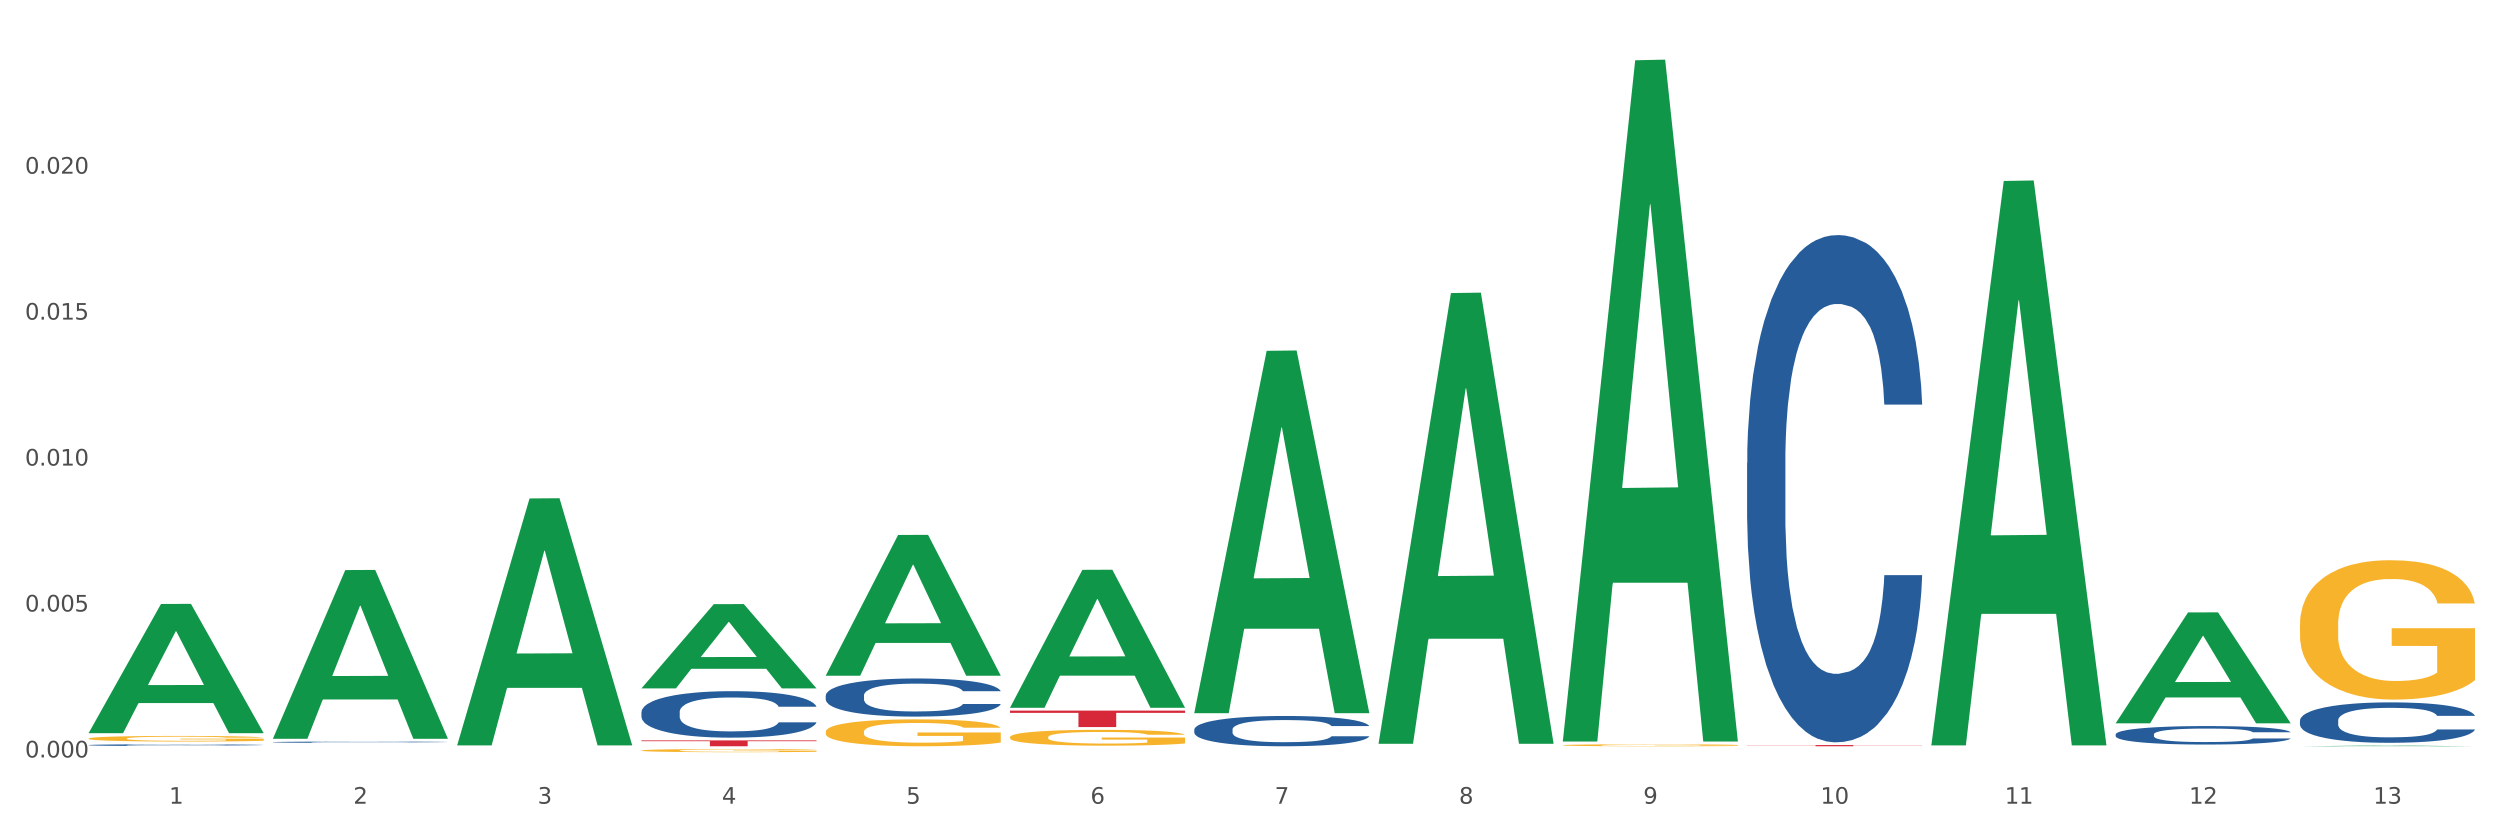 <?xml version="1.0" encoding="utf-8" standalone="no"?>
<!DOCTYPE svg PUBLIC "-//W3C//DTD SVG 1.1//EN"
  "http://www.w3.org/Graphics/SVG/1.1/DTD/svg11.dtd">
<svg xmlns:xlink="http://www.w3.org/1999/xlink" width="1080pt" height="360pt" viewBox="0 0 1080 360" xmlns="http://www.w3.org/2000/svg" version="1.1">
 <rect x="0" y="0" width="1080" height="360" fill="#333333" stroke="none"/>
 <defs>
  <style type="text/css">*{stroke-linejoin: round; stroke-linecap: butt}</style>
 </defs>
 <g id="figure_1">
  <g id="patch_1">
   <path d="M 0 360 
L 1080 360 
L 1080 0 
L 0 0 
z
" style="fill: #ffffff; stroke: #ffffff; stroke-linejoin: miter"/>
  </g>
  <g id="axes_1">
   <g id="matplotlib.axis_1">
    <g id="xtick_1">
     <g id="text_1">
      <!-- 1 -->
      <g style="fill: #4d4d4d" transform="translate(73.043 347.204) scale(0.096 -0.096)">
       <defs>
        <path id="DejaVuSans-31" d="M 794 531 
L 1825 531 
L 1825 4091 
L 703 3866 
L 703 4441 
L 1819 4666 
L 2450 4666 
L 2450 531 
L 3481 531 
L 3481 0 
L 794 0 
L 794 531 
z
" transform="scale(0.016)"/>
       </defs>
       <use xlink:href="#DejaVuSans-31"/>
      </g>
     </g>
    </g>
    <g id="xtick_2">
     <g id="text_2">
      <!-- 2 -->
      <g style="fill: #4d4d4d" transform="translate(152.65 347.204) scale(0.096 -0.096)">
       <defs>
        <path id="DejaVuSans-32" d="M 1228 531 
L 3431 531 
L 3431 0 
L 469 0 
L 469 531 
Q 828 903 1448 1529 
Q 2069 2156 2228 2338 
Q 2531 2678 2651 2914 
Q 2772 3150 2772 3378 
Q 2772 3750 2511 3984 
Q 2250 4219 1831 4219 
Q 1534 4219 1204 4116 
Q 875 4013 500 3803 
L 500 4441 
Q 881 4594 1212 4672 
Q 1544 4750 1819 4750 
Q 2544 4750 2975 4387 
Q 3406 4025 3406 3419 
Q 3406 3131 3298 2873 
Q 3191 2616 2906 2266 
Q 2828 2175 2409 1742 
Q 1991 1309 1228 531 
z
" transform="scale(0.016)"/>
       </defs>
       <use xlink:href="#DejaVuSans-32"/>
      </g>
     </g>
    </g>
    <g id="xtick_3">
     <g id="text_3">
      <!-- 3 -->
      <g style="fill: #4d4d4d" transform="translate(232.258 347.204) scale(0.096 -0.096)">
       <defs>
        <path id="DejaVuSans-33" d="M 2597 2516 
Q 3050 2419 3304 2112 
Q 3559 1806 3559 1356 
Q 3559 666 3084 287 
Q 2609 -91 1734 -91 
Q 1441 -91 1130 -33 
Q 819 25 488 141 
L 488 750 
Q 750 597 1062 519 
Q 1375 441 1716 441 
Q 2309 441 2620 675 
Q 2931 909 2931 1356 
Q 2931 1769 2642 2001 
Q 2353 2234 1838 2234 
L 1294 2234 
L 1294 2753 
L 1863 2753 
Q 2328 2753 2575 2939 
Q 2822 3125 2822 3475 
Q 2822 3834 2567 4026 
Q 2313 4219 1838 4219 
Q 1578 4219 1281 4162 
Q 984 4106 628 3988 
L 628 4550 
Q 988 4650 1302 4700 
Q 1616 4750 1894 4750 
Q 2613 4750 3031 4423 
Q 3450 4097 3450 3541 
Q 3450 3153 3228 2886 
Q 3006 2619 2597 2516 
z
" transform="scale(0.016)"/>
       </defs>
       <use xlink:href="#DejaVuSans-33"/>
      </g>
     </g>
    </g>
    <g id="xtick_4">
     <g id="text_4">
      <!-- 4 -->
      <g style="fill: #4d4d4d" transform="translate(311.865 347.204) scale(0.096 -0.096)">
       <defs>
        <path id="DejaVuSans-34" d="M 2419 4116 
L 825 1625 
L 2419 1625 
L 2419 4116 
z
M 2253 4666 
L 3047 4666 
L 3047 1625 
L 3713 1625 
L 3713 1100 
L 3047 1100 
L 3047 0 
L 2419 0 
L 2419 1100 
L 313 1100 
L 313 1709 
L 2253 4666 
z
" transform="scale(0.016)"/>
       </defs>
       <use xlink:href="#DejaVuSans-34"/>
      </g>
     </g>
    </g>
    <g id="xtick_5">
     <g id="text_5">
      <!-- 5 -->
      <g style="fill: #4d4d4d" transform="translate(391.473 347.204) scale(0.096 -0.096)">
       <defs>
        <path id="DejaVuSans-35" d="M 691 4666 
L 3169 4666 
L 3169 4134 
L 1269 4134 
L 1269 2991 
Q 1406 3038 1543 3061 
Q 1681 3084 1819 3084 
Q 2600 3084 3056 2656 
Q 3513 2228 3513 1497 
Q 3513 744 3044 326 
Q 2575 -91 1722 -91 
Q 1428 -91 1123 -41 
Q 819 9 494 109 
L 494 744 
Q 775 591 1075 516 
Q 1375 441 1709 441 
Q 2250 441 2565 725 
Q 2881 1009 2881 1497 
Q 2881 1984 2565 2268 
Q 2250 2553 1709 2553 
Q 1456 2553 1204 2497 
Q 953 2441 691 2322 
L 691 4666 
z
" transform="scale(0.016)"/>
       </defs>
       <use xlink:href="#DejaVuSans-35"/>
      </g>
     </g>
    </g>
    <g id="xtick_6">
     <g id="text_6">
      <!-- 6 -->
      <g style="fill: #4d4d4d" transform="translate(471.08 347.204) scale(0.096 -0.096)">
       <defs>
        <path id="DejaVuSans-36" d="M 2113 2584 
Q 1688 2584 1439 2293 
Q 1191 2003 1191 1497 
Q 1191 994 1439 701 
Q 1688 409 2113 409 
Q 2538 409 2786 701 
Q 3034 994 3034 1497 
Q 3034 2003 2786 2293 
Q 2538 2584 2113 2584 
z
M 3366 4563 
L 3366 3988 
Q 3128 4100 2886 4159 
Q 2644 4219 2406 4219 
Q 1781 4219 1451 3797 
Q 1122 3375 1075 2522 
Q 1259 2794 1537 2939 
Q 1816 3084 2150 3084 
Q 2853 3084 3261 2657 
Q 3669 2231 3669 1497 
Q 3669 778 3244 343 
Q 2819 -91 2113 -91 
Q 1303 -91 875 529 
Q 447 1150 447 2328 
Q 447 3434 972 4092 
Q 1497 4750 2381 4750 
Q 2619 4750 2861 4703 
Q 3103 4656 3366 4563 
z
" transform="scale(0.016)"/>
       </defs>
       <use xlink:href="#DejaVuSans-36"/>
      </g>
     </g>
    </g>
    <g id="xtick_7">
     <g id="text_7">
      <!-- 7 -->
      <g style="fill: #4d4d4d" transform="translate(550.688 347.204) scale(0.096 -0.096)">
       <defs>
        <path id="DejaVuSans-37" d="M 525 4666 
L 3525 4666 
L 3525 4397 
L 1831 0 
L 1172 0 
L 2766 4134 
L 525 4134 
L 525 4666 
z
" transform="scale(0.016)"/>
       </defs>
       <use xlink:href="#DejaVuSans-37"/>
      </g>
     </g>
    </g>
    <g id="xtick_8">
     <g id="text_8">
      <!-- 8 -->
      <g style="fill: #4d4d4d" transform="translate(630.295 347.204) scale(0.096 -0.096)">
       <defs>
        <path id="DejaVuSans-38" d="M 2034 2216 
Q 1584 2216 1326 1975 
Q 1069 1734 1069 1313 
Q 1069 891 1326 650 
Q 1584 409 2034 409 
Q 2484 409 2743 651 
Q 3003 894 3003 1313 
Q 3003 1734 2745 1975 
Q 2488 2216 2034 2216 
z
M 1403 2484 
Q 997 2584 770 2862 
Q 544 3141 544 3541 
Q 544 4100 942 4425 
Q 1341 4750 2034 4750 
Q 2731 4750 3128 4425 
Q 3525 4100 3525 3541 
Q 3525 3141 3298 2862 
Q 3072 2584 2669 2484 
Q 3125 2378 3379 2068 
Q 3634 1759 3634 1313 
Q 3634 634 3220 271 
Q 2806 -91 2034 -91 
Q 1263 -91 848 271 
Q 434 634 434 1313 
Q 434 1759 690 2068 
Q 947 2378 1403 2484 
z
M 1172 3481 
Q 1172 3119 1398 2916 
Q 1625 2713 2034 2713 
Q 2441 2713 2670 2916 
Q 2900 3119 2900 3481 
Q 2900 3844 2670 4047 
Q 2441 4250 2034 4250 
Q 1625 4250 1398 4047 
Q 1172 3844 1172 3481 
z
" transform="scale(0.016)"/>
       </defs>
       <use xlink:href="#DejaVuSans-38"/>
      </g>
     </g>
    </g>
    <g id="xtick_9">
     <g id="text_9">
      <!-- 9 -->
      <g style="fill: #4d4d4d" transform="translate(709.902 347.204) scale(0.096 -0.096)">
       <defs>
        <path id="DejaVuSans-39" d="M 703 97 
L 703 672 
Q 941 559 1184 500 
Q 1428 441 1663 441 
Q 2288 441 2617 861 
Q 2947 1281 2994 2138 
Q 2813 1869 2534 1725 
Q 2256 1581 1919 1581 
Q 1219 1581 811 2004 
Q 403 2428 403 3163 
Q 403 3881 828 4315 
Q 1253 4750 1959 4750 
Q 2769 4750 3195 4129 
Q 3622 3509 3622 2328 
Q 3622 1225 3098 567 
Q 2575 -91 1691 -91 
Q 1453 -91 1209 -44 
Q 966 3 703 97 
z
M 1959 2075 
Q 2384 2075 2632 2365 
Q 2881 2656 2881 3163 
Q 2881 3666 2632 3958 
Q 2384 4250 1959 4250 
Q 1534 4250 1286 3958 
Q 1038 3666 1038 3163 
Q 1038 2656 1286 2365 
Q 1534 2075 1959 2075 
z
" transform="scale(0.016)"/>
       </defs>
       <use xlink:href="#DejaVuSans-39"/>
      </g>
     </g>
    </g>
    <g id="xtick_10">
     <g id="text_10">
      <!-- 10 -->
      <g style="fill: #4d4d4d" transform="translate(786.456 347.204) scale(0.096 -0.096)">
       <defs>
        <path id="DejaVuSans-30" d="M 2034 4250 
Q 1547 4250 1301 3770 
Q 1056 3291 1056 2328 
Q 1056 1369 1301 889 
Q 1547 409 2034 409 
Q 2525 409 2770 889 
Q 3016 1369 3016 2328 
Q 3016 3291 2770 3770 
Q 2525 4250 2034 4250 
z
M 2034 4750 
Q 2819 4750 3233 4129 
Q 3647 3509 3647 2328 
Q 3647 1150 3233 529 
Q 2819 -91 2034 -91 
Q 1250 -91 836 529 
Q 422 1150 422 2328 
Q 422 3509 836 4129 
Q 1250 4750 2034 4750 
z
" transform="scale(0.016)"/>
       </defs>
       <use xlink:href="#DejaVuSans-31"/>
       <use xlink:href="#DejaVuSans-30" transform="translate(63.623 0)"/>
      </g>
     </g>
    </g>
    <g id="xtick_11">
     <g id="text_11">
      <!-- 11 -->
      <g style="fill: #4d4d4d" transform="translate(866.063 347.204) scale(0.096 -0.096)">
       <use xlink:href="#DejaVuSans-31"/>
       <use xlink:href="#DejaVuSans-31" transform="translate(63.623 0)"/>
      </g>
     </g>
    </g>
    <g id="xtick_12">
     <g id="text_12">
      <!-- 12 -->
      <g style="fill: #4d4d4d" transform="translate(945.671 347.204) scale(0.096 -0.096)">
       <use xlink:href="#DejaVuSans-31"/>
       <use xlink:href="#DejaVuSans-32" transform="translate(63.623 0)"/>
      </g>
     </g>
    </g>
    <g id="xtick_13">
     <g id="text_13">
      <!-- 13 -->
      <g style="fill: #4d4d4d" transform="translate(1025.278 347.204) scale(0.096 -0.096)">
       <use xlink:href="#DejaVuSans-31"/>
       <use xlink:href="#DejaVuSans-33" transform="translate(63.623 0)"/>
      </g>
     </g>
    </g>
    <g id="xtick_14"/>
    <g id="xtick_15"/>
    <g id="xtick_16"/>
    <g id="xtick_17"/>
    <g id="xtick_18"/>
    <g id="xtick_19"/>
    <g id="xtick_20"/>
    <g id="xtick_21"/>
    <g id="xtick_22"/>
    <g id="xtick_23"/>
    <g id="xtick_24"/>
    <g id="xtick_25"/>
   </g>
   <g id="matplotlib.axis_2">
    <g id="ytick_1">
     <g id="text_14">
      <!-- 0.000 -->
      <g style="fill: #4d4d4d" transform="translate(10.8 327.23) scale(0.096 -0.096)">
       <defs>
        <path id="DejaVuSans-2e" d="M 684 794 
L 1344 794 
L 1344 0 
L 684 0 
L 684 794 
z
" transform="scale(0.016)"/>
       </defs>
       <use xlink:href="#DejaVuSans-30"/>
       <use xlink:href="#DejaVuSans-2e" transform="translate(63.623 0)"/>
       <use xlink:href="#DejaVuSans-30" transform="translate(95.41 0)"/>
       <use xlink:href="#DejaVuSans-30" transform="translate(159.033 0)"/>
       <use xlink:href="#DejaVuSans-30" transform="translate(222.656 0)"/>
      </g>
     </g>
    </g>
    <g id="ytick_2">
     <g id="text_15">
      <!-- 0.005 -->
      <g style="fill: #4d4d4d" transform="translate(10.8 264.18) scale(0.096 -0.096)">
       <use xlink:href="#DejaVuSans-30"/>
       <use xlink:href="#DejaVuSans-2e" transform="translate(63.623 0)"/>
       <use xlink:href="#DejaVuSans-30" transform="translate(95.41 0)"/>
       <use xlink:href="#DejaVuSans-30" transform="translate(159.033 0)"/>
       <use xlink:href="#DejaVuSans-35" transform="translate(222.656 0)"/>
      </g>
     </g>
    </g>
    <g id="ytick_3">
     <g id="text_16">
      <!-- 0.010 -->
      <g style="fill: #4d4d4d" transform="translate(10.8 201.129) scale(0.096 -0.096)">
       <use xlink:href="#DejaVuSans-30"/>
       <use xlink:href="#DejaVuSans-2e" transform="translate(63.623 0)"/>
       <use xlink:href="#DejaVuSans-30" transform="translate(95.41 0)"/>
       <use xlink:href="#DejaVuSans-31" transform="translate(159.033 0)"/>
       <use xlink:href="#DejaVuSans-30" transform="translate(222.656 0)"/>
      </g>
     </g>
    </g>
    <g id="ytick_4">
     <g id="text_17">
      <!-- 0.015 -->
      <g style="fill: #4d4d4d" transform="translate(10.8 138.079) scale(0.096 -0.096)">
       <use xlink:href="#DejaVuSans-30"/>
       <use xlink:href="#DejaVuSans-2e" transform="translate(63.623 0)"/>
       <use xlink:href="#DejaVuSans-30" transform="translate(95.41 0)"/>
       <use xlink:href="#DejaVuSans-31" transform="translate(159.033 0)"/>
       <use xlink:href="#DejaVuSans-35" transform="translate(222.656 0)"/>
      </g>
     </g>
    </g>
    <g id="ytick_5">
     <g id="text_18">
      <!-- 0.020 -->
      <g style="fill: #4d4d4d" transform="translate(10.8 75.028) scale(0.096 -0.096)">
       <use xlink:href="#DejaVuSans-30"/>
       <use xlink:href="#DejaVuSans-2e" transform="translate(63.623 0)"/>
       <use xlink:href="#DejaVuSans-30" transform="translate(95.41 0)"/>
       <use xlink:href="#DejaVuSans-32" transform="translate(159.033 0)"/>
       <use xlink:href="#DejaVuSans-30" transform="translate(222.656 0)"/>
      </g>
     </g>
    </g>
    <g id="ytick_6"/>
    <g id="ytick_7"/>
    <g id="ytick_8"/>
    <g id="ytick_9"/>
    <g id="ytick_10"/>
   </g>
   <g id="PolyCollection_1">
    <path d="M 38.283 316.628 
L 38.361 316.575 
L 69.547 260.918 
L 82.49 260.866 
L 113.91 316.733 
L 98.941 316.733 
L 92.158 303.723 
L 59.958 303.723 
L 59.724 303.933 
L 53.175 316.733 
L 38.283 316.733 
L 38.283 316.628 
L 64.012 295.96 
L 88.103 295.907 
L 76.175 272.774 
L 76.019 272.669 
L 75.863 272.826 
L 63.934 295.907 
L 64.012 295.96 
L 38.283 316.628 
z
" clip-path="url(#p7e94c7bfff)" style="fill: #109648"/>
    <path d="M 277.105 319.857 
L 352.733 319.857 
L 352.733 320.209 
L 322.984 320.211 
L 322.984 322.391 
L 306.675 322.391 
L 306.675 320.211 
L 277.105 320.209 
L 277.105 319.859 
L 277.105 319.857 
z
" clip-path="url(#p7e94c7bfff)" style="fill: #d62839"/>
    <path d="M 993.573 269.84 
L 993.662 269.785 
L 993.662 267.805 
L 993.841 266.1 
L 994.734 261.975 
L 996.073 258.565 
L 997.055 256.75 
L 998.037 255.266 
L 999.198 253.781 
L 1000.627 252.241 
L 1003.216 249.986 
L 1004.823 248.831 
L 1006.788 247.621 
L 1010.359 245.861 
L 1012.948 244.871 
L 1015.627 244.046 
L 1020.002 243.056 
L 1022.859 242.616 
L 1025.895 242.286 
L 1029.556 242.066 
L 1032.324 242.011 
L 1038.396 242.176 
L 1043.574 242.671 
L 1046.074 243.056 
L 1049.289 243.716 
L 1050.985 244.156 
L 1053.753 245.036 
L 1056.61 246.191 
L 1058.575 247.181 
L 1061.521 249.051 
L 1063.753 250.921 
L 1065.807 253.231 
L 1066.879 254.826 
L 1067.682 256.31 
L 1068.396 258.015 
L 1069.111 260.71 
L 1053.039 260.71 
L 1052.414 258.785 
L 1051.432 256.97 
L 1050.003 255.211 
L 1048.753 254.111 
L 1046.61 252.736 
L 1044.646 251.856 
L 1042.592 251.196 
L 1040.092 250.646 
L 1038.128 250.371 
L 1035.36 250.151 
L 1029.913 250.206 
L 1026.252 250.646 
L 1023.752 251.196 
L 1022.145 251.691 
L 1020.717 252.241 
L 1019.109 253.011 
L 1017.234 254.166 
L 1015.895 255.211 
L 1014.556 256.53 
L 1013.484 257.85 
L 1012.502 259.39 
L 1011.698 261.04 
L 1011.073 262.745 
L 1010.538 264.835 
L 1010.091 268.3 
L 1010.091 275.835 
L 1010.27 277.54 
L 1010.716 279.794 
L 1011.252 281.499 
L 1012.145 283.534 
L 1012.948 284.909 
L 1014.466 286.889 
L 1016.163 288.539 
L 1017.502 289.584 
L 1018.841 290.464 
L 1021.163 291.674 
L 1023.752 292.664 
L 1025.985 293.269 
L 1029.02 293.819 
L 1031.074 294.039 
L 1032.86 294.149 
L 1037.235 294.149 
L 1040.36 293.984 
L 1043.842 293.599 
L 1046.521 293.104 
L 1048.753 292.499 
L 1051.253 291.509 
L 1052.86 290.574 
L 1052.86 279.079 
L 1033.217 279.024 
L 1033.217 271.38 
L 1069.2 271.38 
L 1069.2 293.819 
L 1067.682 294.974 
L 1065.986 296.019 
L 1064.2 296.954 
L 1061.521 298.109 
L 1058.307 299.209 
L 1055.45 299.979 
L 1052.414 300.639 
L 1048.842 301.244 
L 1044.199 301.793 
L 1041.342 302.013 
L 1037.771 302.178 
L 1033.574 302.233 
L 1029.913 302.123 
L 1026.342 301.848 
L 1022.592 301.354 
L 1018.931 300.639 
L 1016.163 299.924 
L 1013.395 299.044 
L 1010.448 297.889 
L 1008.127 296.789 
L 1006.341 295.799 
L 1004.377 294.534 
L 1002.234 292.884 
L 1000.627 291.399 
L 999.198 289.859 
L 997.68 287.879 
L 996.609 286.174 
L 995.537 284.029 
L 994.912 282.434 
L 994.198 279.959 
L 993.662 276.495 
L 993.573 269.84 
z
" clip-path="url(#p7e94c7bfff)" style="fill: #f7b32b"/>
    <path d="M 675.143 321.931 
L 675.232 321.93 
L 675.232 321.902 
L 675.411 321.878 
L 676.304 321.819 
L 677.643 321.771 
L 678.625 321.745 
L 679.607 321.724 
L 680.768 321.703 
L 682.197 321.681 
L 684.786 321.649 
L 686.393 321.632 
L 688.358 321.615 
L 691.929 321.59 
L 694.518 321.576 
L 697.197 321.564 
L 701.572 321.55 
L 704.429 321.544 
L 707.465 321.539 
L 711.126 321.536 
L 713.894 321.535 
L 719.966 321.538 
L 725.144 321.545 
L 727.644 321.55 
L 730.859 321.56 
L 732.555 321.566 
L 735.323 321.578 
L 738.18 321.595 
L 740.145 321.609 
L 743.091 321.635 
L 745.323 321.662 
L 747.377 321.695 
L 748.449 321.718 
L 749.252 321.739 
L 749.966 321.763 
L 750.681 321.801 
L 734.609 321.801 
L 733.984 321.774 
L 733.002 321.748 
L 731.573 321.723 
L 730.323 321.707 
L 728.18 321.688 
L 726.216 321.675 
L 724.162 321.666 
L 721.662 321.658 
L 719.698 321.654 
L 716.93 321.651 
L 711.483 321.652 
L 707.822 321.658 
L 705.322 321.666 
L 703.715 321.673 
L 702.287 321.681 
L 700.679 321.692 
L 698.804 321.708 
L 697.465 321.723 
L 696.126 321.742 
L 695.054 321.761 
L 694.072 321.782 
L 693.268 321.806 
L 692.643 321.83 
L 692.108 321.86 
L 691.661 321.909 
L 691.661 322.016 
L 691.84 322.04 
L 692.286 322.072 
L 692.822 322.097 
L 693.715 322.126 
L 694.518 322.145 
L 696.036 322.173 
L 697.733 322.197 
L 699.072 322.212 
L 700.411 322.224 
L 702.733 322.241 
L 705.322 322.255 
L 707.555 322.264 
L 710.59 322.272 
L 712.644 322.275 
L 714.43 322.277 
L 718.805 322.277 
L 721.93 322.274 
L 725.412 322.269 
L 728.091 322.262 
L 730.323 322.253 
L 732.823 322.239 
L 734.43 322.226 
L 734.43 322.062 
L 714.787 322.062 
L 714.787 321.953 
L 750.77 321.953 
L 750.77 322.272 
L 749.252 322.288 
L 747.556 322.303 
L 745.77 322.316 
L 743.091 322.333 
L 739.877 322.348 
L 737.02 322.359 
L 733.984 322.369 
L 730.412 322.377 
L 725.769 322.385 
L 722.912 322.388 
L 719.341 322.391 
L 715.144 322.391 
L 711.483 322.39 
L 707.912 322.386 
L 704.162 322.379 
L 700.501 322.369 
L 697.733 322.359 
L 694.965 322.346 
L 692.018 322.33 
L 689.697 322.314 
L 687.911 322.3 
L 685.947 322.282 
L 683.804 322.259 
L 682.197 322.237 
L 680.768 322.216 
L 679.25 322.187 
L 678.179 322.163 
L 677.107 322.133 
L 676.482 322.11 
L 675.768 322.075 
L 675.232 322.026 
L 675.143 321.931 
z
" clip-path="url(#p7e94c7bfff)" style="fill: #f7b32b"/>
    <path d="M 436.32 318.45 
L 436.41 318.443 
L 436.41 318.218 
L 436.588 318.025 
L 437.481 317.556 
L 438.821 317.169 
L 439.803 316.963 
L 440.785 316.794 
L 441.946 316.625 
L 443.374 316.45 
L 445.964 316.194 
L 447.571 316.063 
L 449.535 315.925 
L 453.107 315.726 
L 455.696 315.613 
L 458.375 315.519 
L 462.75 315.407 
L 465.607 315.357 
L 468.643 315.319 
L 472.304 315.294 
L 475.072 315.288 
L 481.143 315.307 
L 486.322 315.363 
L 488.822 315.407 
L 492.036 315.482 
L 493.733 315.532 
L 496.501 315.632 
L 499.358 315.763 
L 501.322 315.875 
L 504.269 316.088 
L 506.501 316.3 
L 508.555 316.563 
L 509.626 316.744 
L 510.43 316.913 
L 511.144 317.106 
L 511.858 317.412 
L 495.786 317.412 
L 495.161 317.194 
L 494.179 316.988 
L 492.751 316.788 
L 491.501 316.663 
L 489.358 316.506 
L 487.393 316.407 
L 485.34 316.332 
L 482.84 316.269 
L 480.875 316.238 
L 478.107 316.213 
L 472.661 316.219 
L 469 316.269 
L 466.5 316.332 
L 464.893 316.388 
L 463.464 316.45 
L 461.857 316.538 
L 459.982 316.669 
L 458.643 316.788 
L 457.303 316.938 
L 456.232 317.088 
L 455.25 317.262 
L 454.446 317.45 
L 453.821 317.644 
L 453.285 317.881 
L 452.839 318.275 
L 452.839 319.131 
L 453.017 319.324 
L 453.464 319.58 
L 454 319.774 
L 454.892 320.005 
L 455.696 320.161 
L 457.214 320.386 
L 458.91 320.574 
L 460.25 320.692 
L 461.589 320.792 
L 463.911 320.93 
L 466.5 321.042 
L 468.732 321.111 
L 471.768 321.173 
L 473.822 321.198 
L 475.607 321.211 
L 479.982 321.211 
L 483.107 321.192 
L 486.59 321.149 
L 489.268 321.092 
L 491.501 321.024 
L 494.001 320.911 
L 495.608 320.805 
L 495.608 319.499 
L 475.964 319.493 
L 475.964 318.624 
L 511.948 318.624 
L 511.948 321.173 
L 510.43 321.305 
L 508.733 321.423 
L 506.947 321.53 
L 504.269 321.661 
L 501.054 321.786 
L 498.197 321.873 
L 495.161 321.948 
L 491.59 322.017 
L 486.947 322.079 
L 484.09 322.104 
L 480.518 322.123 
L 476.322 322.129 
L 472.661 322.117 
L 469.089 322.086 
L 465.339 322.029 
L 461.678 321.948 
L 458.91 321.867 
L 456.142 321.767 
L 453.196 321.636 
L 450.874 321.511 
L 449.089 321.398 
L 447.124 321.255 
L 444.981 321.067 
L 443.374 320.899 
L 441.946 320.724 
L 440.428 320.499 
L 439.356 320.305 
L 438.285 320.061 
L 437.66 319.88 
L 436.945 319.599 
L 436.41 319.205 
L 436.32 318.45 
z
" clip-path="url(#p7e94c7bfff)" style="fill: #f7b32b"/>
    <path d="M 356.713 316.136 
L 356.802 316.125 
L 356.802 315.743 
L 356.981 315.413 
L 357.874 314.617 
L 359.213 313.958 
L 360.195 313.608 
L 361.177 313.321 
L 362.338 313.034 
L 363.767 312.737 
L 366.356 312.301 
L 367.963 312.078 
L 369.928 311.845 
L 373.499 311.505 
L 376.089 311.314 
L 378.767 311.154 
L 383.142 310.963 
L 385.999 310.878 
L 389.035 310.814 
L 392.696 310.772 
L 395.464 310.761 
L 401.536 310.793 
L 406.714 310.889 
L 409.214 310.963 
L 412.429 311.091 
L 414.125 311.176 
L 416.893 311.345 
L 419.75 311.569 
L 421.715 311.76 
L 424.661 312.121 
L 426.893 312.482 
L 428.947 312.928 
L 430.019 313.236 
L 430.822 313.523 
L 431.536 313.852 
L 432.251 314.372 
L 416.179 314.372 
L 415.554 314.001 
L 414.572 313.65 
L 413.143 313.31 
L 411.893 313.098 
L 409.75 312.832 
L 407.786 312.662 
L 405.732 312.535 
L 403.232 312.429 
L 401.268 312.376 
L 398.5 312.333 
L 393.053 312.344 
L 389.392 312.429 
L 386.892 312.535 
L 385.285 312.631 
L 383.857 312.737 
L 382.249 312.886 
L 380.374 313.109 
L 379.035 313.31 
L 377.696 313.565 
L 376.624 313.82 
L 375.642 314.118 
L 374.838 314.436 
L 374.213 314.765 
L 373.678 315.169 
L 373.231 315.838 
L 373.231 317.293 
L 373.41 317.623 
L 373.856 318.058 
L 374.392 318.387 
L 375.285 318.78 
L 376.089 319.046 
L 377.606 319.428 
L 379.303 319.747 
L 380.642 319.949 
L 381.982 320.119 
L 384.303 320.352 
L 386.892 320.543 
L 389.125 320.66 
L 392.16 320.766 
L 394.214 320.809 
L 396 320.83 
L 400.375 320.83 
L 403.5 320.798 
L 406.982 320.724 
L 409.661 320.628 
L 411.893 320.512 
L 414.393 320.32 
L 416 320.14 
L 416 317.92 
L 396.357 317.909 
L 396.357 316.433 
L 432.34 316.433 
L 432.34 320.766 
L 430.822 320.989 
L 429.126 321.191 
L 427.34 321.372 
L 424.661 321.595 
L 421.447 321.807 
L 418.59 321.956 
L 415.554 322.083 
L 411.982 322.2 
L 407.339 322.306 
L 404.482 322.349 
L 400.911 322.381 
L 396.714 322.391 
L 393.053 322.37 
L 389.482 322.317 
L 385.732 322.222 
L 382.071 322.083 
L 379.303 321.945 
L 376.535 321.775 
L 373.588 321.552 
L 371.267 321.34 
L 369.481 321.149 
L 367.517 320.904 
L 365.374 320.586 
L 363.767 320.299 
L 362.338 320.002 
L 360.82 319.619 
L 359.749 319.29 
L 358.677 318.876 
L 358.052 318.568 
L 357.338 318.09 
L 356.802 317.421 
L 356.713 316.136 
z
" clip-path="url(#p7e94c7bfff)" style="fill: #f7b32b"/>
    <path d="M 277.105 324.214 
L 277.195 324.213 
L 277.195 324.168 
L 277.373 324.129 
L 278.266 324.036 
L 279.606 323.958 
L 280.588 323.917 
L 281.57 323.884 
L 282.731 323.85 
L 284.159 323.815 
L 286.749 323.764 
L 288.356 323.738 
L 290.32 323.71 
L 293.892 323.67 
L 296.481 323.648 
L 299.16 323.629 
L 303.535 323.606 
L 306.392 323.596 
L 309.428 323.589 
L 313.089 323.584 
L 315.857 323.583 
L 321.928 323.586 
L 327.107 323.598 
L 329.607 323.606 
L 332.821 323.621 
L 334.518 323.631 
L 337.286 323.651 
L 340.143 323.678 
L 342.107 323.7 
L 345.054 323.743 
L 347.286 323.785 
L 349.34 323.837 
L 350.411 323.874 
L 351.215 323.907 
L 351.929 323.946 
L 352.643 324.007 
L 336.571 324.007 
L 335.946 323.963 
L 334.964 323.922 
L 333.536 323.882 
L 332.286 323.857 
L 330.143 323.826 
L 328.178 323.806 
L 326.125 323.791 
L 323.625 323.779 
L 321.66 323.772 
L 318.892 323.767 
L 313.446 323.769 
L 309.785 323.779 
L 307.285 323.791 
L 305.678 323.802 
L 304.249 323.815 
L 302.642 323.832 
L 300.767 323.859 
L 299.428 323.882 
L 298.088 323.912 
L 297.017 323.942 
L 296.035 323.977 
L 295.231 324.015 
L 294.606 324.053 
L 294.07 324.101 
L 293.624 324.179 
L 293.624 324.35 
L 293.802 324.389 
L 294.249 324.44 
L 294.785 324.479 
L 295.677 324.525 
L 296.481 324.556 
L 297.999 324.601 
L 299.695 324.639 
L 301.035 324.662 
L 302.374 324.682 
L 304.696 324.71 
L 307.285 324.732 
L 309.517 324.746 
L 312.553 324.759 
L 314.607 324.764 
L 316.392 324.766 
L 320.767 324.766 
L 323.892 324.762 
L 327.375 324.754 
L 330.053 324.742 
L 332.286 324.729 
L 334.786 324.706 
L 336.393 324.685 
L 336.393 324.424 
L 316.749 324.423 
L 316.749 324.249 
L 352.733 324.249 
L 352.733 324.759 
L 351.215 324.785 
L 349.518 324.808 
L 347.732 324.83 
L 345.054 324.856 
L 341.839 324.881 
L 338.982 324.898 
L 335.946 324.913 
L 332.375 324.927 
L 327.732 324.94 
L 324.875 324.945 
L 321.303 324.948 
L 317.107 324.95 
L 313.446 324.947 
L 309.874 324.941 
L 306.124 324.93 
L 302.463 324.913 
L 299.695 324.897 
L 296.927 324.877 
L 293.981 324.851 
L 291.659 324.826 
L 289.874 324.803 
L 287.909 324.775 
L 285.766 324.737 
L 284.159 324.704 
L 282.731 324.669 
L 281.213 324.624 
L 280.141 324.585 
L 279.07 324.536 
L 278.445 324.5 
L 277.73 324.444 
L 277.195 324.365 
L 277.105 324.214 
z
" clip-path="url(#p7e94c7bfff)" style="fill: #f7b32b"/>
    <path d="M 436.32 306.975 
L 511.948 306.975 
L 511.948 307.965 
L 482.199 307.972 
L 482.199 314.097 
L 465.89 314.097 
L 465.89 307.972 
L 436.32 307.965 
L 436.32 306.982 
L 436.32 306.975 
z
" clip-path="url(#p7e94c7bfff)" style="fill: #d62839"/>
    <path d="M 38.283 319.043 
L 38.372 319.04 
L 38.372 318.961 
L 38.551 318.892 
L 39.444 318.726 
L 40.783 318.589 
L 41.765 318.516 
L 42.747 318.457 
L 43.908 318.397 
L 45.337 318.335 
L 47.926 318.245 
L 49.533 318.198 
L 51.498 318.149 
L 55.069 318.079 
L 57.659 318.039 
L 60.337 318.006 
L 64.712 317.966 
L 67.57 317.948 
L 70.605 317.935 
L 74.266 317.926 
L 77.034 317.924 
L 83.106 317.931 
L 88.284 317.95 
L 90.784 317.966 
L 93.999 317.992 
L 95.695 318.01 
L 98.463 318.046 
L 101.32 318.092 
L 103.285 318.132 
L 106.231 318.207 
L 108.464 318.282 
L 110.517 318.375 
L 111.589 318.439 
L 112.392 318.499 
L 113.107 318.567 
L 113.821 318.676 
L 97.749 318.676 
L 97.124 318.598 
L 96.142 318.525 
L 94.713 318.455 
L 93.463 318.41 
L 91.32 318.355 
L 89.356 318.32 
L 87.302 318.293 
L 84.802 318.271 
L 82.838 318.26 
L 80.07 318.251 
L 74.623 318.253 
L 70.962 318.271 
L 68.462 318.293 
L 66.855 318.313 
L 65.427 318.335 
L 63.819 318.366 
L 61.944 318.413 
L 60.605 318.455 
L 59.266 318.508 
L 58.194 318.561 
L 57.212 318.623 
L 56.409 318.689 
L 55.783 318.757 
L 55.248 318.841 
L 54.801 318.981 
L 54.801 319.284 
L 54.98 319.352 
L 55.426 319.443 
L 55.962 319.511 
L 56.855 319.593 
L 57.659 319.648 
L 59.176 319.728 
L 60.873 319.794 
L 62.212 319.836 
L 63.552 319.872 
L 65.873 319.92 
L 68.462 319.96 
L 70.695 319.985 
L 73.73 320.007 
L 75.784 320.015 
L 77.57 320.02 
L 81.945 320.02 
L 85.07 320.013 
L 88.552 319.998 
L 91.231 319.978 
L 93.463 319.954 
L 95.963 319.914 
L 97.57 319.876 
L 97.57 319.414 
L 77.927 319.412 
L 77.927 319.105 
L 113.91 319.105 
L 113.91 320.007 
L 112.392 320.053 
L 110.696 320.095 
L 108.91 320.133 
L 106.231 320.179 
L 103.017 320.223 
L 100.16 320.254 
L 97.124 320.281 
L 93.552 320.305 
L 88.909 320.327 
L 86.052 320.336 
L 82.481 320.343 
L 78.284 320.345 
L 74.623 320.34 
L 71.052 320.329 
L 67.302 320.31 
L 63.641 320.281 
L 60.873 320.252 
L 58.105 320.217 
L 55.158 320.17 
L 52.837 320.126 
L 51.051 320.086 
L 49.087 320.035 
L 46.944 319.969 
L 45.337 319.909 
L 43.908 319.847 
L 42.39 319.768 
L 41.319 319.699 
L 40.247 319.613 
L 39.622 319.549 
L 38.908 319.449 
L 38.372 319.31 
L 38.283 319.043 
z
" clip-path="url(#p7e94c7bfff)" style="fill: #f7b32b"/>
    <path d="M 117.89 320.611 
L 117.98 320.611 
L 117.98 320.597 
L 118.248 320.578 
L 119.231 320.542 
L 120.483 320.516 
L 122.628 320.485 
L 123.79 320.472 
L 125.31 320.457 
L 128.439 320.433 
L 132.015 320.413 
L 134.518 320.402 
L 136.395 320.395 
L 140.597 320.383 
L 143.01 320.377 
L 145.513 320.373 
L 147.659 320.37 
L 151.234 320.366 
L 154.095 320.365 
L 157.403 320.364 
L 160.174 320.365 
L 163.839 320.367 
L 169.203 320.373 
L 171.259 320.376 
L 174.03 320.382 
L 176.89 320.39 
L 179.215 320.398 
L 181.896 320.41 
L 184.668 320.425 
L 187.349 320.444 
L 189.227 320.462 
L 190.746 320.48 
L 192.087 320.503 
L 193.071 320.527 
L 193.518 320.548 
L 177.159 320.548 
L 176.712 320.529 
L 175.818 320.509 
L 174.924 320.496 
L 173.94 320.485 
L 172.421 320.472 
L 171.08 320.464 
L 168.845 320.455 
L 166.789 320.449 
L 165.09 320.445 
L 163.034 320.442 
L 158.654 320.439 
L 155.525 320.439 
L 153.559 320.44 
L 151.145 320.443 
L 149.089 320.446 
L 146.675 320.452 
L 144.798 320.459 
L 142.921 320.467 
L 141.848 320.473 
L 140.239 320.484 
L 139.166 320.493 
L 137.736 320.509 
L 136.931 320.52 
L 135.501 320.549 
L 134.875 320.57 
L 134.607 320.584 
L 134.428 320.6 
L 134.428 320.679 
L 134.965 320.714 
L 135.412 320.729 
L 136.127 320.746 
L 137.468 320.768 
L 139.434 320.79 
L 141.49 320.805 
L 143.189 320.815 
L 144.798 320.822 
L 146.407 320.827 
L 148.374 320.832 
L 149.983 320.835 
L 152.396 320.838 
L 155.257 320.84 
L 157.492 320.84 
L 162.051 320.837 
L 164.107 320.835 
L 166.074 320.831 
L 168.219 320.826 
L 169.918 320.82 
L 170.901 320.815 
L 172.51 320.806 
L 173.762 320.796 
L 174.834 320.784 
L 175.549 320.774 
L 176.354 320.759 
L 176.98 320.742 
L 177.159 320.733 
L 193.518 320.733 
L 193.16 320.751 
L 192.534 320.769 
L 191.283 320.792 
L 190.299 320.806 
L 188.78 320.822 
L 187.171 320.836 
L 184.936 320.852 
L 182.88 320.863 
L 180.734 320.873 
L 178.41 320.883 
L 174.209 320.895 
L 172.689 320.899 
L 169.471 320.905 
L 166.968 320.908 
L 163.303 320.912 
L 159.548 320.914 
L 155.615 320.914 
L 152.128 320.913 
L 148.284 320.91 
L 145.871 320.907 
L 143.189 320.903 
L 140.06 320.896 
L 137.11 320.887 
L 134.339 320.877 
L 131.747 320.865 
L 129.333 320.852 
L 126.204 320.831 
L 123.88 320.81 
L 122.181 320.79 
L 121.019 320.774 
L 119.857 320.752 
L 119.231 320.738 
L 118.248 320.703 
L 117.89 320.67 
L 117.89 320.611 
z
" clip-path="url(#p7e94c7bfff)" style="fill: #255c99"/>
    <path d="M 277.105 307.609 
L 277.195 307.591 
L 277.195 307.077 
L 277.463 306.381 
L 278.446 305.097 
L 279.698 304.125 
L 281.843 302.989 
L 283.005 302.512 
L 284.525 301.98 
L 287.654 301.118 
L 291.23 300.385 
L 293.733 299.982 
L 295.61 299.725 
L 299.811 299.267 
L 302.225 299.065 
L 304.728 298.9 
L 306.874 298.79 
L 310.449 298.662 
L 313.31 298.606 
L 316.618 298.588 
L 319.389 298.606 
L 323.054 298.68 
L 328.417 298.9 
L 330.474 299.028 
L 333.245 299.248 
L 336.105 299.542 
L 338.43 299.835 
L 341.111 300.257 
L 343.883 300.807 
L 346.564 301.503 
L 348.442 302.145 
L 349.961 302.824 
L 351.302 303.649 
L 352.286 304.547 
L 352.733 305.299 
L 336.374 305.299 
L 335.927 304.621 
L 335.033 303.887 
L 334.139 303.392 
L 333.155 302.989 
L 331.636 302.53 
L 330.295 302.237 
L 328.06 301.889 
L 326.004 301.669 
L 324.305 301.54 
L 322.249 301.43 
L 317.869 301.32 
L 314.74 301.32 
L 312.774 301.357 
L 310.36 301.448 
L 308.304 301.577 
L 305.89 301.797 
L 304.013 302.035 
L 302.136 302.347 
L 301.063 302.567 
L 299.454 302.97 
L 298.381 303.3 
L 296.951 303.869 
L 296.146 304.272 
L 294.716 305.317 
L 294.09 306.087 
L 293.822 306.619 
L 293.643 307.206 
L 293.643 310.066 
L 294.18 311.35 
L 294.627 311.9 
L 295.342 312.523 
L 296.683 313.33 
L 298.649 314.118 
L 300.705 314.687 
L 302.404 315.035 
L 304.013 315.292 
L 305.622 315.493 
L 307.589 315.677 
L 309.198 315.787 
L 311.611 315.897 
L 314.472 315.952 
L 316.707 315.952 
L 321.266 315.86 
L 323.322 315.768 
L 325.289 315.64 
L 327.434 315.438 
L 329.133 315.218 
L 330.116 315.053 
L 331.725 314.705 
L 332.977 314.338 
L 334.049 313.917 
L 334.764 313.55 
L 335.569 313 
L 336.195 312.376 
L 336.374 312.046 
L 352.733 312.046 
L 352.375 312.706 
L 351.749 313.348 
L 350.498 314.21 
L 349.514 314.705 
L 347.995 315.31 
L 346.386 315.823 
L 344.151 316.392 
L 342.095 316.814 
L 339.949 317.18 
L 337.625 317.51 
L 333.424 317.969 
L 331.904 318.097 
L 328.686 318.317 
L 326.183 318.445 
L 322.517 318.574 
L 318.763 318.647 
L 314.83 318.665 
L 311.343 318.629 
L 307.499 318.519 
L 305.086 318.409 
L 302.404 318.244 
L 299.275 317.987 
L 296.325 317.675 
L 293.554 317.309 
L 290.962 316.887 
L 288.548 316.41 
L 285.419 315.622 
L 283.095 314.852 
L 281.396 314.137 
L 280.234 313.532 
L 279.072 312.761 
L 278.446 312.23 
L 277.463 310.946 
L 277.105 309.754 
L 277.105 307.609 
z
" clip-path="url(#p7e94c7bfff)" style="fill: #255c99"/>
    <path d="M 356.713 300.5 
L 356.802 300.485 
L 356.802 300.064 
L 357.071 299.492 
L 358.054 298.439 
L 359.305 297.642 
L 361.451 296.709 
L 362.613 296.318 
L 364.133 295.882 
L 367.261 295.175 
L 370.837 294.573 
L 373.34 294.243 
L 375.217 294.032 
L 379.419 293.656 
L 381.833 293.49 
L 384.336 293.355 
L 386.481 293.265 
L 390.057 293.16 
L 392.917 293.114 
L 396.225 293.099 
L 398.996 293.114 
L 402.661 293.175 
L 408.025 293.355 
L 410.081 293.46 
L 412.852 293.641 
L 415.713 293.882 
L 418.037 294.122 
L 420.719 294.468 
L 423.49 294.919 
L 426.172 295.491 
L 428.049 296.017 
L 429.569 296.574 
L 430.91 297.251 
L 431.893 297.988 
L 432.34 298.605 
L 415.981 298.605 
L 415.534 298.048 
L 414.64 297.446 
L 413.746 297.04 
L 412.763 296.709 
L 411.243 296.333 
L 409.902 296.093 
L 407.667 295.807 
L 405.611 295.626 
L 403.913 295.521 
L 401.857 295.431 
L 397.477 295.341 
L 394.348 295.341 
L 392.381 295.371 
L 389.967 295.446 
L 387.911 295.551 
L 385.498 295.732 
L 383.62 295.927 
L 381.743 296.183 
L 380.67 296.363 
L 379.061 296.694 
L 377.989 296.965 
L 376.558 297.431 
L 375.754 297.762 
L 374.324 298.62 
L 373.698 299.251 
L 373.43 299.688 
L 373.251 300.169 
L 373.251 302.515 
L 373.787 303.568 
L 374.234 304.02 
L 374.949 304.531 
L 376.29 305.193 
L 378.257 305.84 
L 380.313 306.306 
L 382.011 306.592 
L 383.62 306.802 
L 385.23 306.968 
L 387.196 307.118 
L 388.805 307.208 
L 391.219 307.299 
L 394.08 307.344 
L 396.314 307.344 
L 400.873 307.269 
L 402.93 307.193 
L 404.896 307.088 
L 407.042 306.923 
L 408.74 306.742 
L 409.723 306.607 
L 411.333 306.321 
L 412.584 306.02 
L 413.657 305.674 
L 414.372 305.373 
L 415.176 304.922 
L 415.802 304.411 
L 415.981 304.14 
L 432.34 304.14 
L 431.983 304.681 
L 431.357 305.208 
L 430.105 305.915 
L 429.122 306.321 
L 427.602 306.817 
L 425.993 307.239 
L 423.758 307.705 
L 421.702 308.051 
L 419.557 308.352 
L 417.233 308.622 
L 413.031 308.998 
L 411.511 309.104 
L 408.293 309.284 
L 405.79 309.39 
L 402.125 309.495 
L 398.37 309.555 
L 394.437 309.57 
L 390.951 309.54 
L 387.107 309.45 
L 384.693 309.359 
L 382.011 309.224 
L 378.883 309.013 
L 375.933 308.758 
L 373.161 308.457 
L 370.569 308.111 
L 368.155 307.72 
L 365.027 307.073 
L 362.702 306.441 
L 361.004 305.855 
L 359.842 305.358 
L 358.68 304.727 
L 358.054 304.29 
L 357.071 303.237 
L 356.713 302.26 
L 356.713 300.5 
z
" clip-path="url(#p7e94c7bfff)" style="fill: #255c99"/>
    <path d="M 515.928 315.181 
L 516.017 315.169 
L 516.017 314.834 
L 516.286 314.379 
L 517.269 313.542 
L 518.52 312.908 
L 520.666 312.167 
L 521.828 311.856 
L 523.348 311.509 
L 526.476 310.947 
L 530.052 310.469 
L 532.555 310.206 
L 534.432 310.038 
L 538.634 309.739 
L 541.048 309.608 
L 543.551 309.5 
L 545.696 309.429 
L 549.272 309.345 
L 552.132 309.309 
L 555.44 309.297 
L 558.211 309.309 
L 561.876 309.357 
L 567.24 309.5 
L 569.296 309.584 
L 572.067 309.727 
L 574.928 309.919 
L 577.252 310.11 
L 579.934 310.385 
L 582.705 310.744 
L 585.387 311.198 
L 587.264 311.617 
L 588.784 312.059 
L 590.125 312.597 
L 591.108 313.183 
L 591.555 313.674 
L 575.196 313.674 
L 574.749 313.231 
L 573.855 312.753 
L 572.961 312.43 
L 571.978 312.167 
L 570.458 311.868 
L 569.117 311.677 
L 566.882 311.449 
L 564.826 311.306 
L 563.128 311.222 
L 561.072 311.151 
L 556.691 311.079 
L 553.563 311.079 
L 551.596 311.103 
L 549.182 311.162 
L 547.126 311.246 
L 544.713 311.39 
L 542.835 311.545 
L 540.958 311.748 
L 539.885 311.892 
L 538.276 312.155 
L 537.204 312.37 
L 535.773 312.741 
L 534.969 313.004 
L 533.539 313.686 
L 532.913 314.188 
L 532.645 314.535 
L 532.466 314.917 
L 532.466 316.783 
L 533.002 317.62 
L 533.449 317.979 
L 534.164 318.385 
L 535.505 318.912 
L 537.472 319.426 
L 539.528 319.796 
L 541.226 320.024 
L 542.835 320.191 
L 544.445 320.323 
L 546.411 320.442 
L 548.02 320.514 
L 550.434 320.586 
L 553.295 320.622 
L 555.529 320.622 
L 560.088 320.562 
L 562.145 320.502 
L 564.111 320.418 
L 566.257 320.287 
L 567.955 320.143 
L 568.938 320.036 
L 570.548 319.808 
L 571.799 319.569 
L 572.872 319.294 
L 573.587 319.055 
L 574.391 318.696 
L 575.017 318.29 
L 575.196 318.074 
L 591.555 318.074 
L 591.197 318.505 
L 590.572 318.924 
L 589.32 319.486 
L 588.337 319.808 
L 586.817 320.203 
L 585.208 320.538 
L 582.973 320.909 
L 580.917 321.184 
L 578.772 321.423 
L 576.448 321.638 
L 572.246 321.937 
L 570.726 322.021 
L 567.508 322.164 
L 565.005 322.248 
L 561.34 322.332 
L 557.585 322.379 
L 553.652 322.391 
L 550.166 322.368 
L 546.322 322.296 
L 543.908 322.224 
L 541.226 322.116 
L 538.098 321.949 
L 535.148 321.746 
L 532.376 321.507 
L 529.784 321.231 
L 527.37 320.921 
L 524.242 320.406 
L 521.917 319.904 
L 520.219 319.438 
L 519.057 319.043 
L 517.895 318.541 
L 517.269 318.194 
L 516.286 317.357 
L 515.928 316.58 
L 515.928 315.181 
z
" clip-path="url(#p7e94c7bfff)" style="fill: #255c99"/>
    <path d="M 754.75 200.012 
L 754.84 199.812 
L 754.84 194.209 
L 755.108 186.604 
L 756.091 172.594 
L 757.343 161.988 
L 759.488 149.579 
L 760.65 144.376 
L 762.17 138.572 
L 765.299 129.166 
L 768.875 121.161 
L 771.378 116.758 
L 773.255 113.956 
L 777.456 108.953 
L 779.87 106.751 
L 782.373 104.95 
L 784.519 103.749 
L 788.094 102.348 
L 790.955 101.748 
L 794.262 101.548 
L 797.034 101.748 
L 800.699 102.549 
L 806.062 104.95 
L 808.118 106.351 
L 810.89 108.753 
L 813.75 111.955 
L 816.075 115.157 
L 818.756 119.76 
L 821.528 125.764 
L 824.209 133.369 
L 826.087 140.373 
L 827.606 147.778 
L 828.947 156.784 
L 829.931 166.591 
L 830.378 174.796 
L 814.018 174.796 
L 813.572 167.391 
L 812.678 159.386 
L 811.784 153.982 
L 810.8 149.579 
L 809.281 144.576 
L 807.94 141.374 
L 805.705 137.572 
L 803.649 135.17 
L 801.95 133.769 
L 799.894 132.568 
L 795.514 131.367 
L 792.385 131.367 
L 790.419 131.768 
L 788.005 132.768 
L 785.949 134.169 
L 783.535 136.571 
L 781.658 139.173 
L 779.781 142.575 
L 778.708 144.976 
L 777.099 149.379 
L 776.026 152.982 
L 774.596 159.186 
L 773.791 163.589 
L 772.361 174.996 
L 771.735 183.402 
L 771.467 189.205 
L 771.288 195.61 
L 771.288 226.83 
L 771.825 240.839 
L 772.272 246.843 
L 772.987 253.648 
L 774.328 262.453 
L 776.294 271.059 
L 778.35 277.263 
L 780.049 281.065 
L 781.658 283.867 
L 783.267 286.069 
L 785.234 288.07 
L 786.843 289.271 
L 789.256 290.472 
L 792.117 291.072 
L 794.352 291.072 
L 798.911 290.071 
L 800.967 289.071 
L 802.934 287.67 
L 805.079 285.468 
L 806.778 283.067 
L 807.761 281.266 
L 809.37 277.463 
L 810.622 273.46 
L 811.694 268.857 
L 812.409 264.855 
L 813.214 258.851 
L 813.84 252.046 
L 814.018 248.444 
L 830.378 248.444 
L 830.02 255.649 
L 829.394 262.653 
L 828.143 272.06 
L 827.159 277.463 
L 825.64 284.067 
L 824.031 289.671 
L 821.796 295.875 
L 819.74 300.478 
L 817.594 304.481 
L 815.27 308.083 
L 811.068 313.086 
L 809.549 314.487 
L 806.331 316.889 
L 803.828 318.29 
L 800.162 319.691 
L 796.408 320.491 
L 792.475 320.691 
L 788.988 320.291 
L 785.144 319.09 
L 782.731 317.89 
L 780.049 316.088 
L 776.92 313.287 
L 773.97 309.884 
L 771.199 305.882 
L 768.606 301.279 
L 766.193 296.075 
L 763.064 287.47 
L 760.74 279.064 
L 759.041 271.259 
L 757.879 264.655 
L 756.717 256.249 
L 756.091 250.445 
L 755.108 236.436 
L 754.75 223.428 
L 754.75 200.012 
z
" clip-path="url(#p7e94c7bfff)" style="fill: #255c99"/>
    <path d="M 913.965 317.246 
L 914.055 317.239 
L 914.055 317.035 
L 914.323 316.758 
L 915.306 316.248 
L 916.558 315.861 
L 918.703 315.409 
L 919.865 315.22 
L 921.385 315.008 
L 924.514 314.666 
L 928.09 314.374 
L 930.593 314.214 
L 932.47 314.112 
L 936.671 313.929 
L 939.085 313.849 
L 941.588 313.784 
L 943.734 313.74 
L 947.309 313.689 
L 950.17 313.667 
L 953.477 313.66 
L 956.249 313.667 
L 959.914 313.696 
L 965.277 313.784 
L 967.333 313.835 
L 970.105 313.922 
L 972.965 314.039 
L 975.29 314.155 
L 977.971 314.323 
L 980.743 314.542 
L 983.424 314.819 
L 985.302 315.074 
L 986.821 315.344 
L 988.162 315.672 
L 989.146 316.029 
L 989.593 316.328 
L 973.233 316.328 
L 972.786 316.058 
L 971.893 315.766 
L 970.999 315.57 
L 970.015 315.409 
L 968.496 315.227 
L 967.155 315.11 
L 964.92 314.972 
L 962.864 314.884 
L 961.165 314.833 
L 959.109 314.79 
L 954.729 314.746 
L 951.6 314.746 
L 949.634 314.76 
L 947.22 314.797 
L 945.164 314.848 
L 942.75 314.935 
L 940.873 315.03 
L 938.996 315.154 
L 937.923 315.242 
L 936.314 315.402 
L 935.241 315.533 
L 933.811 315.759 
L 933.006 315.919 
L 931.576 316.335 
L 930.95 316.641 
L 930.682 316.853 
L 930.503 317.086 
L 930.503 318.223 
L 931.04 318.733 
L 931.487 318.952 
L 932.202 319.2 
L 933.543 319.521 
L 935.509 319.834 
L 937.565 320.06 
L 939.264 320.199 
L 940.873 320.301 
L 942.482 320.381 
L 944.449 320.454 
L 946.058 320.497 
L 948.471 320.541 
L 951.332 320.563 
L 953.567 320.563 
L 958.126 320.527 
L 960.182 320.49 
L 962.149 320.439 
L 964.294 320.359 
L 965.993 320.271 
L 966.976 320.206 
L 968.585 320.067 
L 969.836 319.921 
L 970.909 319.754 
L 971.624 319.608 
L 972.429 319.389 
L 973.055 319.142 
L 973.233 319.01 
L 989.593 319.01 
L 989.235 319.273 
L 988.609 319.528 
L 987.358 319.87 
L 986.374 320.067 
L 984.855 320.308 
L 983.246 320.512 
L 981.011 320.738 
L 978.955 320.906 
L 976.809 321.051 
L 974.485 321.183 
L 970.283 321.365 
L 968.764 321.416 
L 965.546 321.503 
L 963.043 321.554 
L 959.377 321.605 
L 955.623 321.635 
L 951.69 321.642 
L 948.203 321.627 
L 944.359 321.584 
L 941.946 321.54 
L 939.264 321.474 
L 936.135 321.372 
L 933.185 321.248 
L 930.414 321.102 
L 927.821 320.935 
L 925.408 320.745 
L 922.279 320.432 
L 919.955 320.126 
L 918.256 319.841 
L 917.094 319.601 
L 915.932 319.295 
L 915.306 319.083 
L 914.323 318.573 
L 913.965 318.099 
L 913.965 317.246 
z
" clip-path="url(#p7e94c7bfff)" style="fill: #255c99"/>
    <path d="M 38.283 321.866 
L 38.372 321.866 
L 38.372 321.847 
L 38.641 321.821 
L 39.624 321.774 
L 40.875 321.739 
L 43.021 321.697 
L 44.183 321.68 
L 45.703 321.66 
L 48.831 321.629 
L 52.407 321.602 
L 54.91 321.587 
L 56.788 321.578 
L 60.989 321.561 
L 63.403 321.554 
L 65.906 321.548 
L 68.051 321.544 
L 71.627 321.539 
L 74.487 321.537 
L 77.795 321.536 
L 80.566 321.537 
L 84.231 321.54 
L 89.595 321.548 
L 91.651 321.552 
L 94.422 321.56 
L 97.283 321.571 
L 99.607 321.582 
L 102.289 321.597 
L 105.06 321.617 
L 107.742 321.643 
L 109.619 321.666 
L 111.139 321.691 
L 112.48 321.721 
L 113.463 321.754 
L 113.91 321.782 
L 97.551 321.782 
L 97.104 321.757 
L 96.21 321.73 
L 95.316 321.712 
L 94.333 321.697 
L 92.813 321.68 
L 91.472 321.67 
L 89.237 321.657 
L 87.181 321.649 
L 85.483 321.644 
L 83.427 321.64 
L 79.047 321.636 
L 75.918 321.636 
L 73.951 321.638 
L 71.537 321.641 
L 69.481 321.646 
L 67.068 321.654 
L 65.191 321.662 
L 63.313 321.674 
L 62.241 321.682 
L 60.631 321.697 
L 59.559 321.709 
L 58.128 321.729 
L 57.324 321.744 
L 55.894 321.783 
L 55.268 321.811 
L 55 321.83 
L 54.821 321.852 
L 54.821 321.956 
L 55.357 322.003 
L 55.804 322.023 
L 56.519 322.046 
L 57.86 322.076 
L 59.827 322.105 
L 61.883 322.125 
L 63.581 322.138 
L 65.191 322.148 
L 66.8 322.155 
L 68.766 322.162 
L 70.375 322.166 
L 72.789 322.17 
L 75.65 322.172 
L 77.884 322.172 
L 82.444 322.168 
L 84.5 322.165 
L 86.466 322.16 
L 88.612 322.153 
L 90.31 322.145 
L 91.293 322.139 
L 92.903 322.126 
L 94.154 322.113 
L 95.227 322.097 
L 95.942 322.084 
L 96.747 322.064 
L 97.372 322.041 
L 97.551 322.029 
L 113.91 322.029 
L 113.553 322.053 
L 112.927 322.076 
L 111.675 322.108 
L 110.692 322.126 
L 109.172 322.148 
L 107.563 322.167 
L 105.328 322.188 
L 103.272 322.203 
L 101.127 322.217 
L 98.803 322.229 
L 94.601 322.246 
L 93.081 322.25 
L 89.863 322.258 
L 87.36 322.263 
L 83.695 322.268 
L 79.94 322.27 
L 76.007 322.271 
L 72.521 322.27 
L 68.677 322.266 
L 66.263 322.262 
L 63.581 322.256 
L 60.453 322.246 
L 57.503 322.235 
L 54.731 322.221 
L 52.139 322.206 
L 49.725 322.189 
L 46.597 322.16 
L 44.272 322.132 
L 42.574 322.105 
L 41.412 322.083 
L 40.25 322.055 
L 39.624 322.036 
L 38.641 321.989 
L 38.283 321.945 
L 38.283 321.866 
z
" clip-path="url(#p7e94c7bfff)" style="fill: #255c99"/>
    <path d="M 993.573 311.272 
L 993.662 311.256 
L 993.662 310.809 
L 993.93 310.203 
L 994.914 309.087 
L 996.165 308.241 
L 998.311 307.253 
L 999.473 306.838 
L 1000.993 306.375 
L 1004.121 305.626 
L 1007.697 304.988 
L 1010.2 304.637 
L 1012.077 304.414 
L 1016.279 304.015 
L 1018.693 303.839 
L 1021.196 303.696 
L 1023.341 303.6 
L 1026.917 303.489 
L 1029.777 303.441 
L 1033.085 303.425 
L 1035.856 303.441 
L 1039.521 303.505 
L 1044.885 303.696 
L 1046.941 303.808 
L 1049.712 303.999 
L 1052.573 304.254 
L 1054.897 304.509 
L 1057.579 304.876 
L 1060.35 305.355 
L 1063.032 305.961 
L 1064.909 306.519 
L 1066.429 307.109 
L 1067.77 307.827 
L 1068.753 308.608 
L 1069.2 309.262 
L 1052.841 309.262 
L 1052.394 308.672 
L 1051.5 308.034 
L 1050.606 307.603 
L 1049.623 307.253 
L 1048.103 306.854 
L 1046.762 306.599 
L 1044.527 306.296 
L 1042.471 306.104 
L 1040.773 305.993 
L 1038.717 305.897 
L 1034.336 305.801 
L 1031.208 305.801 
L 1029.241 305.833 
L 1026.827 305.913 
L 1024.771 306.024 
L 1022.358 306.216 
L 1020.48 306.423 
L 1018.603 306.694 
L 1017.53 306.886 
L 1015.921 307.237 
L 1014.849 307.524 
L 1013.418 308.018 
L 1012.614 308.369 
L 1011.183 309.278 
L 1010.558 309.948 
L 1010.29 310.411 
L 1010.111 310.921 
L 1010.111 313.409 
L 1010.647 314.525 
L 1011.094 315.004 
L 1011.809 315.546 
L 1013.15 316.248 
L 1015.117 316.934 
L 1017.173 317.428 
L 1018.871 317.731 
L 1020.48 317.954 
L 1022.089 318.13 
L 1024.056 318.289 
L 1025.665 318.385 
L 1028.079 318.481 
L 1030.939 318.529 
L 1033.174 318.529 
L 1037.733 318.449 
L 1039.789 318.369 
L 1041.756 318.258 
L 1043.902 318.082 
L 1045.6 317.891 
L 1046.583 317.747 
L 1048.192 317.444 
L 1049.444 317.125 
L 1050.517 316.758 
L 1051.232 316.439 
L 1052.036 315.961 
L 1052.662 315.419 
L 1052.841 315.131 
L 1069.2 315.131 
L 1068.842 315.706 
L 1068.217 316.264 
L 1066.965 317.013 
L 1065.982 317.444 
L 1064.462 317.97 
L 1062.853 318.417 
L 1060.618 318.911 
L 1058.562 319.278 
L 1056.417 319.597 
L 1054.092 319.884 
L 1049.891 320.283 
L 1048.371 320.395 
L 1045.153 320.586 
L 1042.65 320.698 
L 1038.985 320.809 
L 1035.23 320.873 
L 1031.297 320.889 
L 1027.811 320.857 
L 1023.967 320.762 
L 1021.553 320.666 
L 1018.871 320.522 
L 1015.743 320.299 
L 1012.793 320.028 
L 1010.021 319.709 
L 1007.429 319.342 
L 1005.015 318.927 
L 1001.887 318.242 
L 999.562 317.572 
L 997.864 316.95 
L 996.702 316.423 
L 995.54 315.753 
L 994.914 315.291 
L 993.93 314.175 
L 993.573 313.138 
L 993.573 311.272 
z
" clip-path="url(#p7e94c7bfff)" style="fill: #255c99"/>
    <path d="M 754.75 321.883 
L 830.378 321.883 
L 830.378 321.953 
L 800.628 321.954 
L 800.628 322.391 
L 784.32 322.391 
L 784.32 321.954 
L 754.75 321.953 
L 754.75 321.883 
L 754.75 321.883 
z
" clip-path="url(#p7e94c7bfff)" style="fill: #d62839"/>
    <path d="M 834.358 321.565 
L 834.436 321.336 
L 865.622 78.182 
L 878.565 77.953 
L 909.985 322.023 
L 895.016 322.023 
L 888.232 265.188 
L 856.032 265.188 
L 855.799 266.105 
L 849.249 322.023 
L 834.358 322.023 
L 834.358 321.565 
L 860.087 231.27 
L 884.178 231.041 
L 872.249 129.975 
L 872.093 129.517 
L 871.938 130.205 
L 860.009 231.041 
L 860.087 231.27 
L 834.358 321.565 
z
" clip-path="url(#p7e94c7bfff)" style="fill: #109648"/>
    <path d="M 117.89 319.036 
L 117.968 318.967 
L 149.155 246.268 
L 162.097 246.2 
L 193.518 319.173 
L 178.548 319.173 
L 171.765 302.18 
L 139.565 302.18 
L 139.331 302.454 
L 132.782 319.173 
L 117.89 319.173 
L 117.89 319.036 
L 143.619 292.039 
L 167.711 291.971 
L 155.782 261.754 
L 155.626 261.617 
L 155.47 261.822 
L 143.541 291.971 
L 143.619 292.039 
L 117.89 319.036 
z
" clip-path="url(#p7e94c7bfff)" style="fill: #109648"/>
    <path d="M 197.498 321.824 
L 197.576 321.723 
L 228.762 215.331 
L 241.705 215.231 
L 273.125 322.024 
L 258.156 322.024 
L 251.373 297.156 
L 219.173 297.156 
L 218.939 297.557 
L 212.39 322.024 
L 197.498 322.024 
L 197.498 321.824 
L 223.227 282.315 
L 247.318 282.215 
L 235.39 237.994 
L 235.234 237.793 
L 235.078 238.094 
L 223.149 282.215 
L 223.227 282.315 
L 197.498 321.824 
z
" clip-path="url(#p7e94c7bfff)" style="fill: #109648"/>
    <path d="M 277.105 297.328 
L 277.183 297.294 
L 308.37 260.993 
L 321.312 260.959 
L 352.733 297.397 
L 337.763 297.397 
L 330.98 288.912 
L 298.78 288.912 
L 298.546 289.049 
L 291.997 297.397 
L 277.105 297.397 
L 277.105 297.328 
L 302.834 283.848 
L 326.926 283.814 
L 314.997 268.726 
L 314.841 268.657 
L 314.685 268.76 
L 302.756 283.814 
L 302.834 283.848 
L 277.105 297.328 
z
" clip-path="url(#p7e94c7bfff)" style="fill: #109648"/>
    <path d="M 356.713 291.794 
L 356.791 291.737 
L 387.977 231.104 
L 400.92 231.047 
L 432.34 291.908 
L 417.371 291.908 
L 410.588 277.736 
L 378.388 277.736 
L 378.154 277.964 
L 371.604 291.908 
L 356.713 291.908 
L 356.713 291.794 
L 382.442 269.278 
L 406.533 269.221 
L 394.604 244.019 
L 394.449 243.905 
L 394.293 244.076 
L 382.364 269.221 
L 382.442 269.278 
L 356.713 291.794 
z
" clip-path="url(#p7e94c7bfff)" style="fill: #109648"/>
    <path d="M 436.32 305.672 
L 436.398 305.616 
L 467.585 246.175 
L 480.527 246.119 
L 511.948 305.784 
L 496.978 305.784 
L 490.195 291.89 
L 457.995 291.89 
L 457.761 292.114 
L 451.212 305.784 
L 436.32 305.784 
L 436.32 305.672 
L 462.049 283.599 
L 486.141 283.543 
L 474.212 258.837 
L 474.056 258.725 
L 473.9 258.893 
L 461.971 283.543 
L 462.049 283.599 
L 436.32 305.672 
z
" clip-path="url(#p7e94c7bfff)" style="fill: #109648"/>
    <path d="M 515.928 307.811 
L 516.006 307.664 
L 547.192 151.552 
L 560.135 151.405 
L 591.555 308.106 
L 576.586 308.106 
L 569.803 271.616 
L 537.603 271.616 
L 537.369 272.204 
L 530.819 308.106 
L 515.928 308.106 
L 515.928 307.811 
L 541.657 249.84 
L 565.748 249.692 
L 553.819 184.805 
L 553.664 184.511 
L 553.508 184.952 
L 541.579 249.692 
L 541.657 249.84 
L 515.928 307.811 
z
" clip-path="url(#p7e94c7bfff)" style="fill: #109648"/>
    <path d="M 595.535 320.962 
L 595.613 320.779 
L 626.8 126.603 
L 639.742 126.42 
L 671.163 321.328 
L 656.193 321.328 
L 649.41 275.941 
L 617.21 275.941 
L 616.976 276.673 
L 610.427 321.328 
L 595.535 321.328 
L 595.535 320.962 
L 621.264 248.855 
L 645.356 248.672 
L 633.427 167.963 
L 633.271 167.597 
L 633.115 168.146 
L 621.186 248.672 
L 621.264 248.855 
L 595.535 320.962 
z
" clip-path="url(#p7e94c7bfff)" style="fill: #109648"/>
    <path d="M 675.143 319.791 
L 675.221 319.514 
L 706.407 26.036 
L 719.35 25.759 
L 750.77 320.344 
L 735.801 320.344 
L 729.017 251.746 
L 696.817 251.746 
L 696.584 252.852 
L 690.034 320.344 
L 675.143 320.344 
L 675.143 319.791 
L 700.872 210.808 
L 724.963 210.532 
L 713.034 88.549 
L 712.879 87.996 
L 712.723 88.825 
L 700.794 210.532 
L 700.872 210.808 
L 675.143 319.791 
z
" clip-path="url(#p7e94c7bfff)" style="fill: #109648"/>
    <path d="M 913.965 312.378 
L 914.043 312.333 
L 945.23 264.571 
L 958.172 264.526 
L 989.593 312.468 
L 974.623 312.468 
L 967.84 301.304 
L 935.64 301.304 
L 935.406 301.485 
L 928.857 312.468 
L 913.965 312.468 
L 913.965 312.378 
L 939.694 294.642 
L 963.786 294.597 
L 951.857 274.745 
L 951.701 274.655 
L 951.545 274.79 
L 939.616 294.597 
L 939.694 294.642 
L 913.965 312.378 
z
" clip-path="url(#p7e94c7bfff)" style="fill: #109648"/>
    <path d="M 993.573 322.391 
L 993.651 322.391 
L 1024.837 322.081 
L 1037.78 322.08 
L 1069.2 322.391 
L 1054.231 322.391 
L 1047.447 322.319 
L 1015.247 322.319 
L 1015.014 322.32 
L 1008.464 322.391 
L 993.573 322.391 
L 993.573 322.391 
L 1019.302 322.276 
L 1043.393 322.276 
L 1031.464 322.147 
L 1031.308 322.146 
L 1031.153 322.147 
L 1019.224 322.276 
L 1019.302 322.276 
L 993.573 322.391 
z
" clip-path="url(#p7e94c7bfff)" style="fill: #109648"/>
   </g>
  </g>
 </g>
 <defs>
  <clipPath id="p7e94c7bfff">
   <rect x="38.283" y="10.8" width="1030.917" height="329.109"/>
  </clipPath>
 </defs>
</svg>
